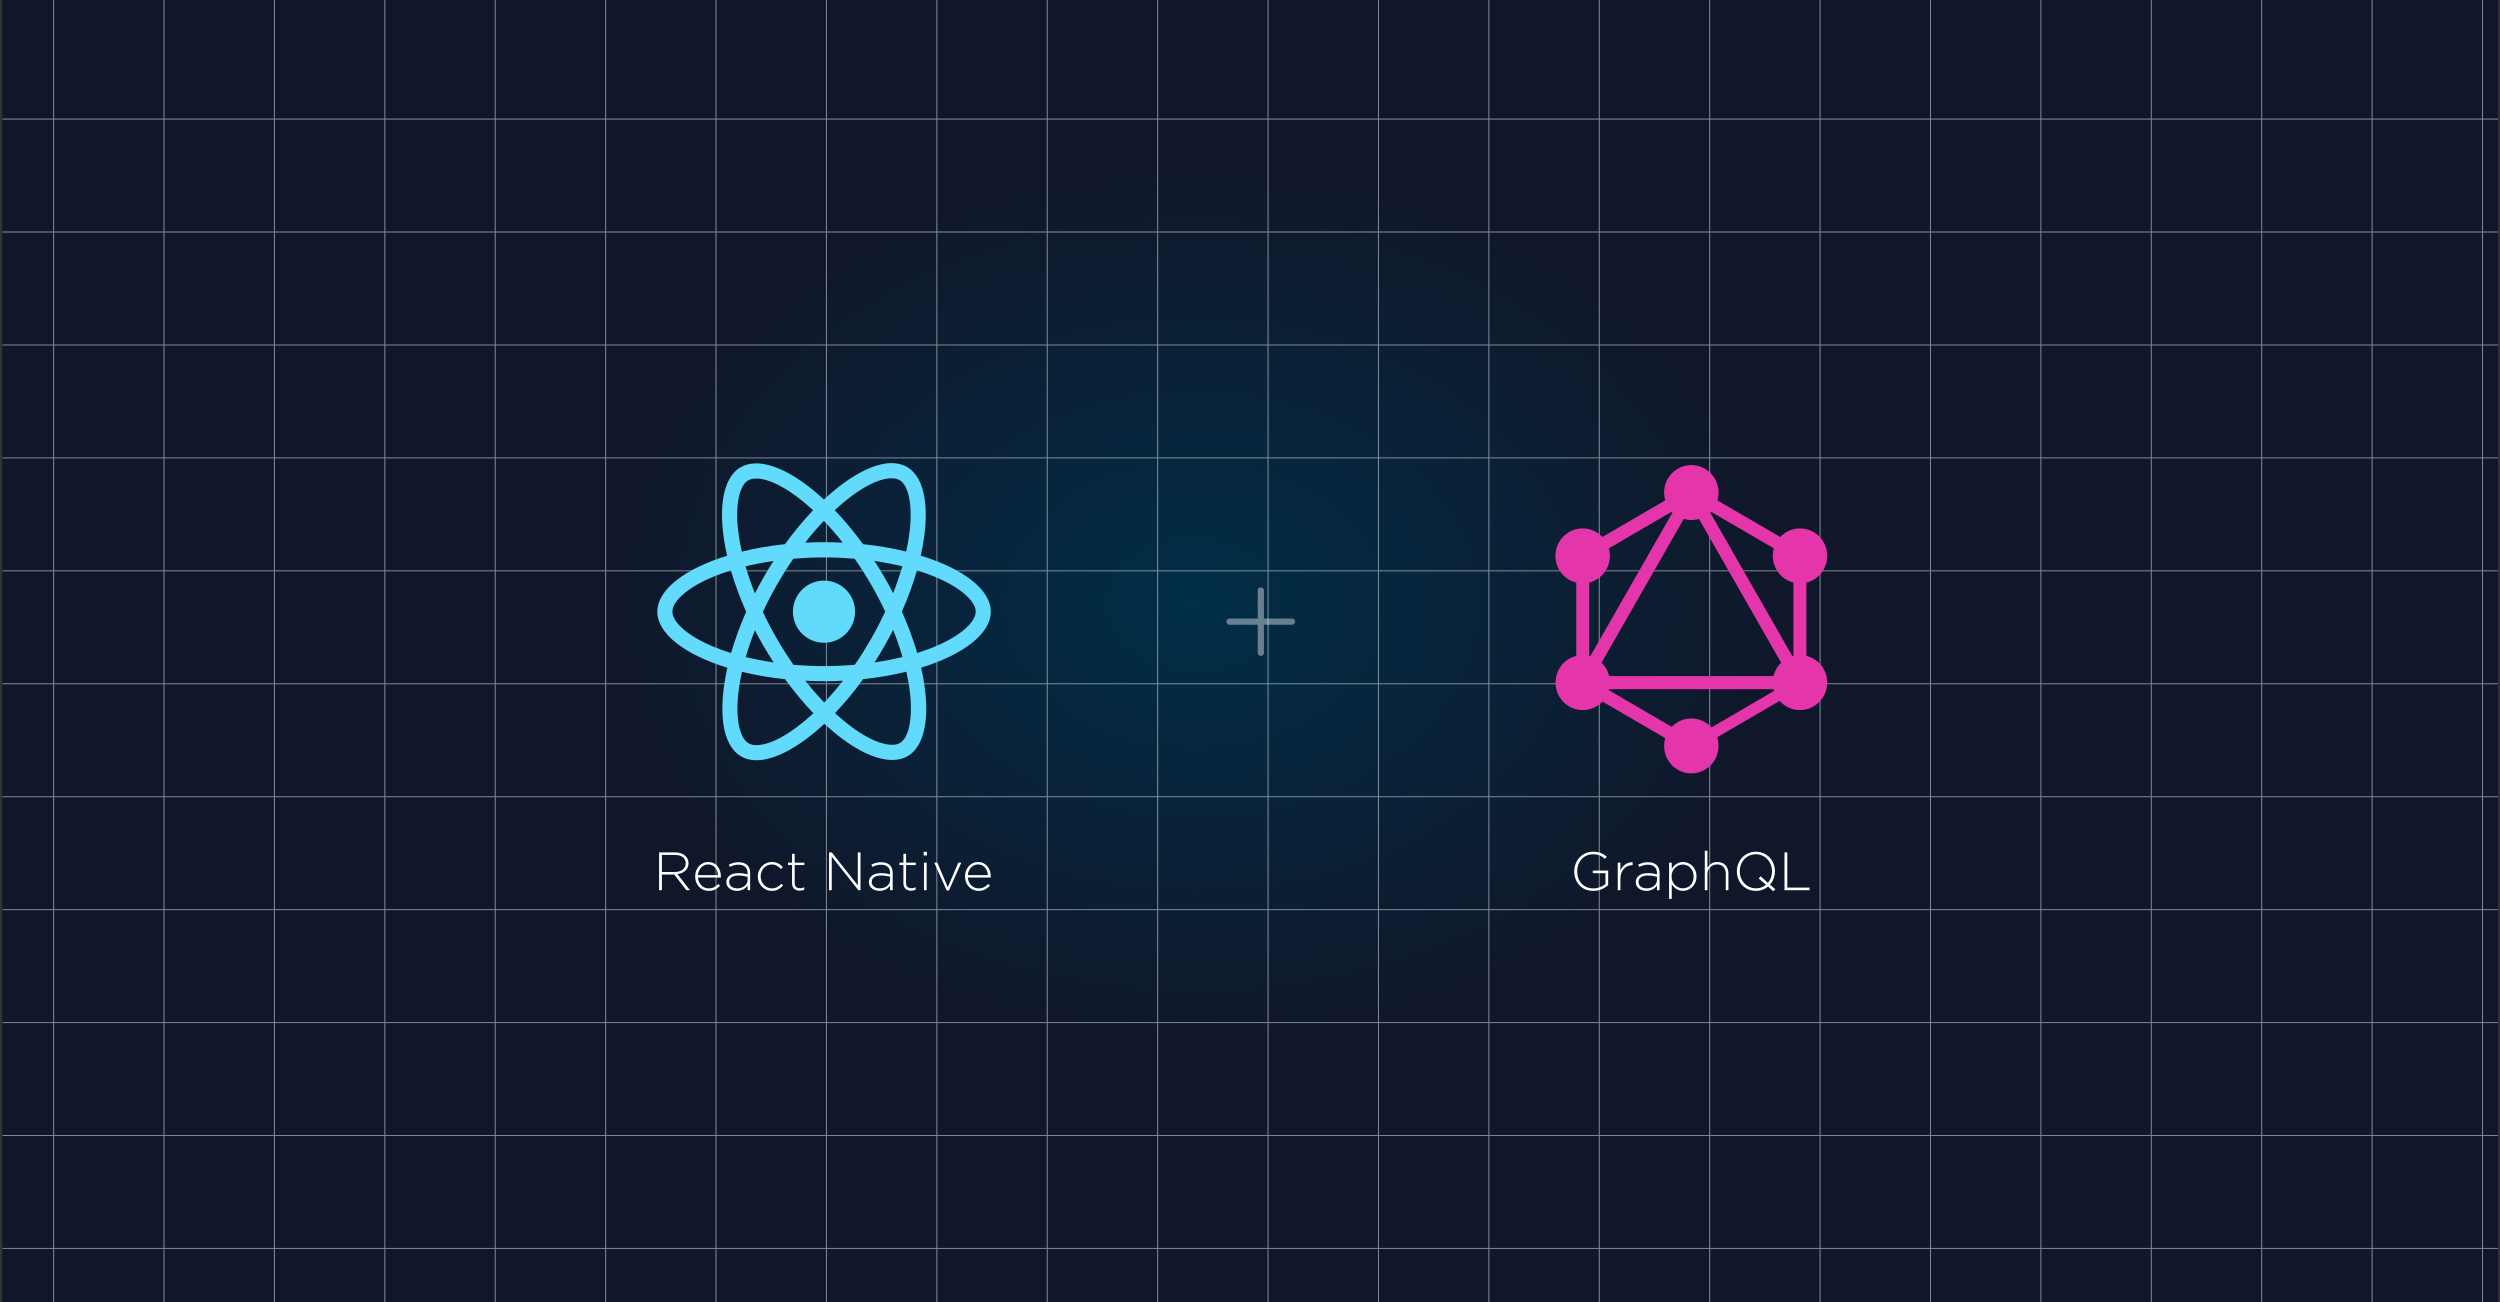 <svg width="601" height="313" viewBox="0 0 601 313" fill="none" xmlns="http://www.w3.org/2000/svg">
<rect x="0" y="0" width="601" height="313" fill="#333333" stroke="none"/>
<g clip-path="url(#clip0_296_840)">
<rect width="600" height="313" transform="translate(0.548)" fill="url(#paint0_radial_296_840)"/>
<g style="mix-blend-mode:soft-light" opacity="0.5">
<path d="M12.89 -51.724V494.276" stroke="#F1F1F1" stroke-width="0.25"/>
<path d="M39.431 -51.724V494.276" stroke="#F1F1F1" stroke-width="0.25"/>
<path d="M65.972 -51.724V494.276" stroke="#F1F1F1" stroke-width="0.25"/>
<path d="M92.513 -51.724V494.276" stroke="#F1F1F1" stroke-width="0.25"/>
<path d="M119.055 -51.724V494.276" stroke="#F1F1F1" stroke-width="0.25"/>
<path d="M145.596 -51.724V494.276" stroke="#F1F1F1" stroke-width="0.25"/>
<path d="M172.137 -51.724V494.276" stroke="#F1F1F1" stroke-width="0.25"/>
<path d="M198.678 -51.724V494.276" stroke="#F1F1F1" stroke-width="0.25"/>
<path d="M225.219 -51.724V494.276" stroke="#F1F1F1" stroke-width="0.25"/>
<path d="M251.76 -51.724V494.276" stroke="#F1F1F1" stroke-width="0.25"/>
<path d="M278.301 -51.724V494.276" stroke="#F1F1F1" stroke-width="0.25"/>
<path d="M304.842 -51.724V494.276" stroke="#F1F1F1" stroke-width="0.25"/>
<path d="M331.383 -51.724V494.276" stroke="#F1F1F1" stroke-width="0.25"/>
<path d="M357.924 -51.724V494.276" stroke="#F1F1F1" stroke-width="0.25"/>
<path d="M384.465 -51.724V494.276" stroke="#F1F1F1" stroke-width="0.25"/>
<path d="M411.006 -51.724V494.276" stroke="#F1F1F1" stroke-width="0.25"/>
<path d="M437.547 -51.724V494.276" stroke="#F1F1F1" stroke-width="0.25"/>
<path d="M464.088 -51.724V494.276" stroke="#F1F1F1" stroke-width="0.25"/>
<path d="M490.629 -51.724V494.276" stroke="#F1F1F1" stroke-width="0.25"/>
<path d="M517.17 -51.724V494.276" stroke="#F1F1F1" stroke-width="0.25"/>
<path d="M543.712 -51.724V494.276" stroke="#F1F1F1" stroke-width="0.25"/>
<path d="M570.253 -51.724V494.276" stroke="#F1F1F1" stroke-width="0.25"/>
<path d="M596.794 -51.724V494.276" stroke="#F1F1F1" stroke-width="0.25"/>
<path d="M-93.321 28.628H785.679" stroke="#F1F1F1" stroke-width="0.25"/>
<path d="M-93.321 55.777H785.679" stroke="#F1F1F1" stroke-width="0.25"/>
<path d="M-93.321 82.927H785.679" stroke="#F1F1F1" stroke-width="0.25"/>
<path d="M-93.321 110.076H785.679" stroke="#F1F1F1" stroke-width="0.25"/>
<path d="M-93.321 137.226H785.679" stroke="#F1F1F1" stroke-width="0.25"/>
<path d="M-93.321 164.375H785.679" stroke="#F1F1F1" stroke-width="0.25"/>
<path d="M-93.321 191.524H785.679" stroke="#F1F1F1" stroke-width="0.25"/>
<path d="M-93.321 218.674H785.679" stroke="#F1F1F1" stroke-width="0.25"/>
<path d="M-93.321 245.823H785.679" stroke="#F1F1F1" stroke-width="0.25"/>
<path d="M-93.321 272.973H785.679" stroke="#F1F1F1" stroke-width="0.25"/>
<path d="M-93.321 300.122H785.679" stroke="#F1F1F1" stroke-width="0.25"/>
</g>
<g opacity="0.4">
<path d="M303.096 141.94V156.94M310.596 149.44H295.596" stroke="white" stroke-width="1.5" stroke-linecap="round" stroke-linejoin="round"/>
</g>
<path d="M377.175 166.728L379.871 168.299L409.899 115.795L407.203 114.224L377.175 166.728Z" fill="#E535AB"/>
<path d="M436.614 162.533H376.558V165.675H436.614V162.533Z" fill="#E535AB"/>
<path d="M377.747 164.298L407.786 181.807L409.342 179.086L379.303 161.577L377.747 164.298Z" fill="#E535AB"/>
<path d="M403.842 118.666L433.881 136.175L435.438 133.453L405.398 115.945L403.842 118.666Z" fill="#E535AB"/>
<path d="M377.755 133.442L379.311 136.163L409.35 118.654L407.794 115.933L377.755 133.442Z" fill="#E535AB"/>
<path d="M403.3 115.796L433.328 168.3L436.023 166.728L405.995 114.224L403.3 115.796Z" fill="#E535AB"/>
<path d="M382.052 131.358H378.939V166.376H382.052V131.358Z" fill="#E535AB"/>
<path d="M434.252 131.358H431.14V166.376H434.252V131.358Z" fill="#E535AB"/>
<path d="M405.896 178.101L407.256 180.478L433.382 165.25L432.023 162.873L405.896 178.101Z" fill="#E535AB"/>
<path d="M438.377 167.398C436.577 170.559 432.564 171.638 429.433 169.821C426.302 168.004 425.233 163.953 427.033 160.792C428.833 157.631 432.845 156.552 435.977 158.369C439.127 160.205 440.195 164.237 438.377 167.398Z" fill="#E535AB"/>
<path d="M386.139 136.942C384.339 140.103 380.327 141.182 377.196 139.365C374.064 137.547 372.996 133.497 374.796 130.336C376.596 127.175 380.608 126.096 383.739 127.913C386.871 129.749 387.939 133.781 386.139 136.942Z" fill="#E535AB"/>
<path d="M374.814 167.398C373.014 164.237 374.083 160.205 377.214 158.369C380.345 156.552 384.339 157.631 386.158 160.792C387.958 163.953 386.889 167.985 383.758 169.821C380.608 171.638 376.614 170.559 374.814 167.398Z" fill="#E535AB"/>
<path d="M427.052 136.942C425.252 133.781 426.321 129.749 429.452 127.913C432.583 126.096 436.577 127.175 438.396 130.336C440.196 133.497 439.127 137.529 435.996 139.365C432.864 141.182 428.852 140.103 427.052 136.942Z" fill="#E535AB"/>
<path d="M406.596 185.929C402.977 185.929 400.052 182.976 400.052 179.323C400.052 175.67 402.977 172.717 406.596 172.717C410.214 172.717 413.139 175.67 413.139 179.323C413.139 182.957 410.214 185.929 406.596 185.929Z" fill="#E535AB"/>
<path d="M406.596 125.017C402.977 125.017 400.052 122.064 400.052 118.411C400.052 114.758 402.977 111.805 406.596 111.805C410.214 111.805 413.139 114.758 413.139 118.411C413.139 122.064 410.214 125.017 406.596 125.017Z" fill="#E535AB"/>
<path d="M386.604 212.801C386.188 213.165 385.673 213.485 385.057 213.763C384.451 214.031 383.775 214.166 383.029 214.166C382.31 214.166 381.664 214.044 381.092 213.802C380.529 213.55 380.052 213.212 379.662 212.788C379.272 212.363 378.973 211.869 378.765 211.306C378.557 210.734 378.453 210.127 378.453 209.486V209.46C378.453 208.844 378.557 208.255 378.765 207.692C378.982 207.12 379.285 206.617 379.675 206.184C380.074 205.75 380.551 205.404 381.105 205.144C381.66 204.884 382.275 204.754 382.951 204.754C383.324 204.754 383.662 204.78 383.965 204.832C384.277 204.884 384.563 204.962 384.823 205.066C385.092 205.17 385.343 205.295 385.577 205.443C385.82 205.59 386.054 205.759 386.279 205.95L385.837 206.457C385.482 206.145 385.075 205.885 384.615 205.677C384.165 205.469 383.597 205.365 382.912 205.365C382.358 205.365 381.851 205.473 381.391 205.69C380.932 205.906 380.533 206.201 380.195 206.574C379.866 206.946 379.61 207.38 379.428 207.874C379.246 208.368 379.155 208.888 379.155 209.434V209.46C379.155 210.049 379.242 210.595 379.415 211.098C379.597 211.6 379.857 212.034 380.195 212.398C380.533 212.762 380.941 213.048 381.417 213.256C381.903 213.464 382.449 213.568 383.055 213.568C383.341 213.568 383.623 213.542 383.9 213.49C384.178 213.429 384.438 213.351 384.68 213.256C384.932 213.16 385.166 213.052 385.382 212.931C385.599 212.801 385.79 212.666 385.954 212.528V209.915H382.912V209.291H386.604V212.801ZM392.483 207.978H392.418C392.036 207.978 391.672 208.051 391.326 208.199C390.979 208.337 390.671 208.55 390.403 208.836C390.143 209.113 389.935 209.46 389.779 209.876C389.623 210.283 389.545 210.755 389.545 211.293V214.01H388.908V207.38H389.545V209.265C389.675 208.97 389.839 208.697 390.039 208.446C390.238 208.194 390.463 207.982 390.715 207.809C390.966 207.627 391.239 207.492 391.534 207.406C391.837 207.31 392.153 207.267 392.483 207.276V207.978ZM398.957 214.01H398.333V212.905C398.22 213.061 398.081 213.217 397.917 213.373C397.761 213.52 397.579 213.654 397.371 213.776C397.163 213.888 396.924 213.979 396.656 214.049C396.396 214.127 396.11 214.166 395.798 214.166C395.486 214.166 395.178 214.122 394.875 214.036C394.571 213.949 394.298 213.819 394.056 213.646C393.813 213.472 393.614 213.256 393.458 212.996C393.31 212.736 393.237 212.432 393.237 212.086V212.06C393.237 211.713 393.306 211.405 393.445 211.137C393.592 210.868 393.791 210.643 394.043 210.461C394.294 210.279 394.597 210.14 394.953 210.045C395.308 209.949 395.702 209.902 396.136 209.902C396.604 209.902 397.007 209.928 397.345 209.98C397.683 210.032 398.012 210.101 398.333 210.188V209.902C398.333 209.226 398.138 208.719 397.748 208.381C397.366 208.043 396.833 207.874 396.149 207.874C395.741 207.874 395.369 207.926 395.031 208.03C394.693 208.125 394.372 208.251 394.069 208.407L393.835 207.848C394.199 207.674 394.567 207.536 394.94 207.432C395.312 207.328 395.728 207.276 396.188 207.276C397.046 207.276 397.722 207.492 398.216 207.926C398.71 208.359 398.957 209.009 398.957 209.876V214.01ZM398.346 211.527V210.773C398.068 210.703 397.743 210.638 397.371 210.578C396.998 210.508 396.573 210.474 396.097 210.474C395.395 210.474 394.853 210.617 394.472 210.903C394.099 211.18 393.913 211.553 393.913 212.021V212.047C393.913 212.289 393.965 212.506 394.069 212.697C394.173 212.879 394.311 213.035 394.485 213.165C394.667 213.295 394.875 213.394 395.109 213.464C395.343 213.533 395.585 213.568 395.837 213.568C396.175 213.568 396.495 213.52 396.799 213.425C397.102 213.321 397.366 213.182 397.592 213.009C397.826 212.827 398.008 212.61 398.138 212.359C398.276 212.107 398.346 211.83 398.346 211.527ZM407.839 210.695C407.839 211.232 407.743 211.717 407.553 212.151C407.371 212.575 407.128 212.939 406.825 213.243C406.521 213.537 406.175 213.767 405.785 213.932C405.403 214.088 405.013 214.166 404.615 214.166C404.285 214.166 403.982 214.122 403.705 214.036C403.427 213.949 403.176 213.832 402.951 213.685C402.734 213.537 402.535 213.368 402.353 213.178C402.179 212.987 402.023 212.788 401.885 212.58V216.09H401.248V207.38H401.885V208.862C402.023 208.645 402.184 208.437 402.366 208.238C402.548 208.038 402.747 207.865 402.964 207.718C403.189 207.57 403.436 207.453 403.705 207.367C403.982 207.271 404.285 207.224 404.615 207.224C405.013 207.224 405.403 207.302 405.785 207.458C406.175 207.614 406.521 207.839 406.825 208.134C407.128 208.428 407.371 208.792 407.553 209.226C407.743 209.65 407.839 210.131 407.839 210.669V210.695ZM407.15 210.721V210.695C407.15 210.261 407.08 209.867 406.942 209.512C406.803 209.156 406.612 208.857 406.37 208.615C406.136 208.363 405.858 208.173 405.538 208.043C405.226 207.904 404.896 207.835 404.55 207.835C404.203 207.835 403.865 207.904 403.536 208.043C403.215 208.181 402.929 208.376 402.678 208.628C402.426 208.879 402.223 209.178 402.067 209.525C401.919 209.871 401.846 210.257 401.846 210.682V210.708C401.846 211.132 401.919 211.522 402.067 211.878C402.223 212.224 402.426 212.523 402.678 212.775C402.929 213.017 403.215 213.208 403.536 213.347C403.865 213.485 404.203 213.555 404.55 213.555C404.914 213.555 405.252 213.49 405.564 213.36C405.884 213.23 406.162 213.043 406.396 212.801C406.63 212.558 406.812 212.263 406.942 211.917C407.08 211.561 407.15 211.163 407.15 210.721ZM415.511 214.01H414.874V210.071C414.874 209.386 414.692 208.84 414.328 208.433C413.964 208.017 413.444 207.809 412.768 207.809C412.438 207.809 412.135 207.869 411.858 207.991C411.58 208.103 411.338 208.264 411.13 208.472C410.922 208.68 410.757 208.931 410.636 209.226C410.523 209.512 410.467 209.828 410.467 210.175V214.01H409.83V204.52H410.467V208.615C410.692 208.225 410.995 207.895 411.377 207.627C411.758 207.358 412.252 207.224 412.859 207.224C413.275 207.224 413.647 207.293 413.977 207.432C414.306 207.562 414.583 207.748 414.809 207.991C415.043 208.233 415.216 208.524 415.329 208.862C415.45 209.191 415.511 209.555 415.511 209.954V214.01ZM426.798 213.763L426.317 214.283L425.043 213.126C424.653 213.455 424.211 213.711 423.717 213.893C423.232 214.075 422.695 214.166 422.105 214.166C421.412 214.166 420.784 214.04 420.22 213.789C419.666 213.529 419.189 213.186 418.79 212.762C418.392 212.328 418.084 211.83 417.867 211.267C417.651 210.703 417.542 210.11 417.542 209.486V209.46C417.542 208.836 417.651 208.242 417.867 207.679C418.093 207.107 418.405 206.604 418.803 206.171C419.202 205.737 419.683 205.395 420.246 205.144C420.81 204.884 421.438 204.754 422.131 204.754C422.816 204.754 423.44 204.884 424.003 205.144C424.567 205.395 425.048 205.737 425.446 206.171C425.845 206.595 426.153 207.089 426.369 207.653C426.586 208.216 426.694 208.81 426.694 209.434C426.703 209.442 426.703 209.451 426.694 209.46C426.694 210.066 426.59 210.647 426.382 211.202C426.183 211.748 425.888 212.237 425.498 212.671L426.798 213.763ZM425.992 209.486V209.46C425.992 208.896 425.893 208.368 425.693 207.874C425.503 207.371 425.234 206.938 424.887 206.574C424.549 206.201 424.142 205.906 423.665 205.69C423.189 205.473 422.669 205.365 422.105 205.365C421.542 205.365 421.022 205.473 420.545 205.69C420.077 205.898 419.67 206.188 419.323 206.561C418.985 206.925 418.721 207.354 418.53 207.848C418.34 208.342 418.244 208.87 418.244 209.434V209.46C418.244 210.023 418.34 210.556 418.53 211.059C418.73 211.553 418.998 211.986 419.336 212.359C419.683 212.723 420.095 213.013 420.571 213.23C421.048 213.446 421.568 213.555 422.131 213.555C422.608 213.555 423.05 213.481 423.457 213.334C423.865 213.178 424.229 212.965 424.549 212.697L422.781 211.189L423.262 210.656L425.004 212.242C425.316 211.878 425.559 211.462 425.732 210.994C425.906 210.517 425.992 210.014 425.992 209.486ZM435.009 214.01H428.99V204.91H429.666V213.386H435.009V214.01Z" fill="white"/>
<g clip-path="url(#clip1_296_840)">
<path d="M238.19 147.051C238.19 141.737 231.539 136.7 221.342 133.577C223.695 123.177 222.649 114.903 218.041 112.254C216.979 111.632 215.737 111.338 214.381 111.338V114.985C215.132 114.985 215.737 115.132 216.244 115.41C218.466 116.685 219.43 121.542 218.678 127.788C218.499 129.325 218.205 130.944 217.845 132.596C214.642 131.811 211.145 131.206 207.468 130.813C205.262 127.788 202.974 125.041 200.67 122.637C205.997 117.683 210.998 114.968 214.397 114.968V111.322C209.903 111.322 204.02 114.527 198.072 120.087C192.123 114.559 186.24 111.387 181.746 111.387V115.034C185.129 115.034 190.146 117.732 195.473 122.654C193.186 125.058 190.898 127.788 188.724 130.813C185.031 131.206 181.534 131.811 178.331 132.612C177.955 130.977 177.677 129.391 177.481 127.87C176.713 121.624 177.661 116.767 179.867 115.475C180.357 115.181 180.995 115.05 181.746 115.05V111.404C180.374 111.404 179.132 111.698 178.053 112.319C173.461 114.968 172.432 123.226 174.801 133.593C164.637 136.733 158.019 141.753 158.019 147.051C158.019 152.366 164.67 157.402 174.867 160.525C172.514 170.925 173.559 179.199 178.168 181.848C179.23 182.47 180.472 182.764 181.845 182.764C186.338 182.764 192.221 179.559 198.17 173.999C204.118 179.526 210.001 182.699 214.495 182.699C215.868 182.699 217.11 182.404 218.188 181.783C222.78 179.134 223.81 170.876 221.44 160.509C231.572 157.386 238.19 152.349 238.19 147.051ZM216.914 136.144C216.309 138.254 215.557 140.429 214.707 142.603C214.037 141.295 213.335 139.987 212.567 138.679C211.815 137.371 211.014 136.095 210.213 134.852C212.534 135.196 214.773 135.621 216.914 136.144ZM209.429 153.559C208.154 155.767 206.847 157.86 205.491 159.806C203.056 160.018 200.588 160.133 198.104 160.133C195.637 160.133 193.169 160.018 190.751 159.822C189.394 157.876 188.071 155.8 186.796 153.608C185.554 151.466 184.427 149.291 183.397 147.1C184.41 144.909 185.554 142.718 186.78 140.576C188.054 138.368 189.362 136.275 190.718 134.329C193.153 134.117 195.62 134.002 198.104 134.002C200.572 134.002 203.04 134.117 205.458 134.313C206.814 136.259 208.138 138.335 209.413 140.527C210.655 142.669 211.782 144.844 212.812 147.035C211.782 149.226 210.655 151.417 209.429 153.559ZM214.707 151.433C215.59 153.625 216.342 155.816 216.963 157.942C214.822 158.465 212.567 158.906 210.23 159.25C211.031 157.991 211.831 156.699 212.583 155.374C213.335 154.066 214.037 152.742 214.707 151.433ZM198.137 168.881C196.617 167.311 195.098 165.562 193.594 163.649C195.065 163.714 196.568 163.763 198.088 163.763C199.624 163.763 201.144 163.73 202.631 163.649C201.16 165.562 199.641 167.311 198.137 168.881ZM185.979 159.25C183.658 158.906 181.42 158.481 179.279 157.958C179.884 155.849 180.635 153.674 181.485 151.499C182.155 152.807 182.858 154.115 183.626 155.423C184.394 156.732 185.178 158.007 185.979 159.25ZM198.055 125.221C199.575 126.791 201.095 128.541 202.598 130.454C201.128 130.388 199.624 130.339 198.104 130.339C196.568 130.339 195.049 130.372 193.561 130.454C195.032 128.541 196.552 126.791 198.055 125.221ZM185.963 134.852C185.162 136.112 184.361 137.403 183.609 138.728C182.858 140.036 182.155 141.344 181.485 142.652C180.603 140.461 179.851 138.27 179.23 136.144C181.371 135.637 183.626 135.196 185.963 134.852ZM171.174 155.325C165.389 152.856 161.646 149.618 161.646 147.051C161.646 144.484 165.389 141.23 171.174 138.777C172.579 138.172 174.115 137.632 175.7 137.125C176.632 140.33 177.857 143.666 179.377 147.084C177.874 150.485 176.664 153.805 175.749 156.993C174.131 156.486 172.595 155.93 171.174 155.325ZM179.965 178.692C177.743 177.417 176.779 172.56 177.53 166.314C177.71 164.777 178.004 163.158 178.364 161.506C181.567 162.291 185.064 162.896 188.741 163.289C190.947 166.314 193.235 169.061 195.539 171.465C190.211 176.419 185.211 179.134 181.812 179.134C181.076 179.118 180.456 178.97 179.965 178.692ZM218.727 166.232C219.495 172.479 218.548 177.335 216.342 178.627C215.851 178.921 215.214 179.052 214.462 179.052C211.08 179.052 206.063 176.354 200.735 171.432C203.023 169.028 205.311 166.298 207.484 163.272C211.178 162.88 214.675 162.275 217.878 161.474C218.254 163.125 218.548 164.711 218.727 166.232ZM225.019 155.325C223.614 155.93 222.077 156.47 220.492 156.977C219.561 153.772 218.335 150.436 216.815 147.018C218.319 143.617 219.528 140.298 220.443 137.109C222.061 137.616 223.597 138.172 225.035 138.777C230.82 141.246 234.562 144.484 234.562 147.051C234.546 149.618 230.804 152.872 225.019 155.325Z" fill="#61DAFB"/>
<path d="M198.088 154.524C202.212 154.524 205.556 151.178 205.556 147.051C205.556 142.924 202.212 139.578 198.088 139.578C193.963 139.578 190.62 142.924 190.62 147.051C190.62 151.178 193.963 154.524 198.088 154.524Z" fill="#61DAFB"/>
</g>
<path d="M165.858 214.01H165L162.101 210.24H159.124V214.01H158.448V204.91H162.27C162.764 204.91 163.21 204.975 163.609 205.105C164.007 205.226 164.345 205.404 164.623 205.638C164.909 205.863 165.13 206.136 165.286 206.457C165.442 206.769 165.52 207.115 165.52 207.497V207.523C165.52 207.904 165.45 208.246 165.312 208.55C165.182 208.844 164.995 209.1 164.753 209.317C164.519 209.533 164.237 209.711 163.908 209.85C163.587 209.98 163.236 210.071 162.855 210.123L165.858 214.01ZM164.844 207.549V207.523C164.844 206.907 164.614 206.422 164.155 206.067C163.704 205.711 163.063 205.534 162.231 205.534H159.124V209.629H162.192C162.573 209.629 162.924 209.581 163.245 209.486C163.574 209.39 163.856 209.256 164.09 209.083C164.324 208.901 164.506 208.684 164.636 208.433C164.774 208.173 164.844 207.878 164.844 207.549ZM167.793 210.955C167.819 211.371 167.91 211.739 168.066 212.06C168.222 212.38 168.417 212.653 168.651 212.879C168.885 213.104 169.15 213.277 169.444 213.399C169.748 213.511 170.064 213.568 170.393 213.568C170.913 213.568 171.351 213.468 171.706 213.269C172.07 213.069 172.391 212.822 172.668 212.528L173.11 212.918C172.772 213.282 172.387 213.581 171.953 213.815C171.529 214.049 171 214.166 170.367 214.166C169.934 214.166 169.518 214.083 169.119 213.919C168.729 213.754 168.383 213.52 168.079 213.217C167.785 212.913 167.551 212.549 167.377 212.125C167.204 211.7 167.117 211.228 167.117 210.708V210.682C167.117 210.205 167.195 209.759 167.351 209.343C167.516 208.918 167.737 208.55 168.014 208.238C168.3 207.926 168.634 207.679 169.015 207.497C169.397 207.315 169.813 207.224 170.263 207.224C170.731 207.224 171.152 207.315 171.524 207.497C171.897 207.67 172.213 207.913 172.473 208.225C172.742 208.537 172.946 208.905 173.084 209.33C173.232 209.746 173.305 210.201 173.305 210.695V210.721C173.305 210.764 173.305 210.803 173.305 210.838C173.305 210.864 173.301 210.903 173.292 210.955H167.793ZM167.793 210.383H172.616C172.59 210.045 172.521 209.724 172.408 209.421C172.304 209.109 172.153 208.836 171.953 208.602C171.763 208.359 171.524 208.168 171.238 208.03C170.952 207.882 170.619 207.809 170.237 207.809C169.908 207.809 169.6 207.874 169.314 208.004C169.028 208.134 168.777 208.316 168.56 208.55C168.352 208.775 168.179 209.048 168.04 209.369C167.902 209.681 167.819 210.019 167.793 210.383ZM180.338 214.01H179.714V212.905C179.601 213.061 179.463 213.217 179.298 213.373C179.142 213.52 178.96 213.654 178.752 213.776C178.544 213.888 178.306 213.979 178.037 214.049C177.777 214.127 177.491 214.166 177.179 214.166C176.867 214.166 176.559 214.122 176.256 214.036C175.953 213.949 175.68 213.819 175.437 213.646C175.194 213.472 174.995 213.256 174.839 212.996C174.692 212.736 174.618 212.432 174.618 212.086V212.06C174.618 211.713 174.687 211.405 174.826 211.137C174.973 210.868 175.173 210.643 175.424 210.461C175.675 210.279 175.979 210.14 176.334 210.045C176.689 209.949 177.084 209.902 177.517 209.902C177.985 209.902 178.388 209.928 178.726 209.98C179.064 210.032 179.393 210.101 179.714 210.188V209.902C179.714 209.226 179.519 208.719 179.129 208.381C178.748 208.043 178.215 207.874 177.53 207.874C177.123 207.874 176.75 207.926 176.412 208.03C176.074 208.125 175.753 208.251 175.45 208.407L175.216 207.848C175.58 207.674 175.948 207.536 176.321 207.432C176.694 207.328 177.11 207.276 177.569 207.276C178.427 207.276 179.103 207.492 179.597 207.926C180.091 208.359 180.338 209.009 180.338 209.876V214.01ZM179.727 211.527V210.773C179.45 210.703 179.125 210.638 178.752 210.578C178.379 210.508 177.955 210.474 177.478 210.474C176.776 210.474 176.234 210.617 175.853 210.903C175.48 211.18 175.294 211.553 175.294 212.021V212.047C175.294 212.289 175.346 212.506 175.45 212.697C175.554 212.879 175.693 213.035 175.866 213.165C176.048 213.295 176.256 213.394 176.49 213.464C176.724 213.533 176.967 213.568 177.218 213.568C177.556 213.568 177.877 213.52 178.18 213.425C178.483 213.321 178.748 213.182 178.973 213.009C179.207 212.827 179.389 212.61 179.519 212.359C179.658 212.107 179.727 211.83 179.727 211.527ZM188.258 212.853C187.92 213.234 187.534 213.55 187.101 213.802C186.676 214.044 186.161 214.166 185.554 214.166C185.077 214.166 184.631 214.075 184.215 213.893C183.808 213.702 183.452 213.451 183.149 213.139C182.846 212.827 182.607 212.463 182.434 212.047C182.261 211.631 182.174 211.189 182.174 210.721V210.695C182.174 210.227 182.261 209.785 182.434 209.369C182.607 208.953 182.846 208.584 183.149 208.264C183.452 207.943 183.808 207.692 184.215 207.51C184.631 207.319 185.077 207.224 185.554 207.224C185.866 207.224 186.148 207.258 186.399 207.328C186.659 207.388 186.897 207.475 187.114 207.588C187.331 207.7 187.526 207.83 187.699 207.978C187.881 208.125 188.05 208.281 188.206 208.446L187.751 208.914C187.465 208.619 187.149 208.363 186.802 208.147C186.455 207.93 186.035 207.822 185.541 207.822C185.16 207.822 184.804 207.895 184.475 208.043C184.154 208.19 183.873 208.394 183.63 208.654C183.396 208.905 183.21 209.204 183.071 209.551C182.932 209.897 182.863 210.27 182.863 210.669V210.695C182.863 211.093 182.932 211.47 183.071 211.826C183.218 212.172 183.413 212.476 183.656 212.736C183.907 212.996 184.198 213.199 184.527 213.347C184.856 213.494 185.212 213.568 185.593 213.568C186.061 213.568 186.477 213.464 186.841 213.256C187.214 213.039 187.539 212.775 187.816 212.463L188.258 212.853ZM193.345 213.893C193.171 213.971 192.998 214.027 192.825 214.062C192.66 214.105 192.474 214.127 192.266 214.127C192.006 214.127 191.763 214.092 191.538 214.023C191.312 213.953 191.113 213.845 190.94 213.698C190.775 213.542 190.645 213.351 190.55 213.126C190.454 212.892 190.407 212.619 190.407 212.307V207.965H189.445V207.38H190.407V205.261H191.044V207.38H193.371V207.965H191.044V212.242C191.044 212.718 191.165 213.052 191.408 213.243C191.659 213.433 191.98 213.529 192.37 213.529C192.534 213.529 192.69 213.511 192.838 213.477C192.985 213.442 193.154 213.381 193.345 213.295V213.893ZM206.867 214.01H206.36L199.951 205.924V214.01H199.301V204.91H199.938L206.217 212.827V204.91H206.867V214.01ZM214.603 214.01H213.979V212.905C213.866 213.061 213.727 213.217 213.563 213.373C213.407 213.52 213.225 213.654 213.017 213.776C212.809 213.888 212.57 213.979 212.302 214.049C212.042 214.127 211.756 214.166 211.444 214.166C211.132 214.166 210.824 214.122 210.521 214.036C210.217 213.949 209.944 213.819 209.702 213.646C209.459 213.472 209.26 213.256 209.104 212.996C208.956 212.736 208.883 212.432 208.883 212.086V212.06C208.883 211.713 208.952 211.405 209.091 211.137C209.238 210.868 209.437 210.643 209.689 210.461C209.94 210.279 210.243 210.14 210.599 210.045C210.954 209.949 211.348 209.902 211.782 209.902C212.25 209.902 212.653 209.928 212.991 209.98C213.329 210.032 213.658 210.101 213.979 210.188V209.902C213.979 209.226 213.784 208.719 213.394 208.381C213.012 208.043 212.479 207.874 211.795 207.874C211.387 207.874 211.015 207.926 210.677 208.03C210.339 208.125 210.018 208.251 209.715 208.407L209.481 207.848C209.845 207.674 210.213 207.536 210.586 207.432C210.958 207.328 211.374 207.276 211.834 207.276C212.692 207.276 213.368 207.492 213.862 207.926C214.356 208.359 214.603 209.009 214.603 209.876V214.01ZM213.992 211.527V210.773C213.714 210.703 213.389 210.638 213.017 210.578C212.644 210.508 212.219 210.474 211.743 210.474C211.041 210.474 210.499 210.617 210.118 210.903C209.745 211.18 209.559 211.553 209.559 212.021V212.047C209.559 212.289 209.611 212.506 209.715 212.697C209.819 212.879 209.957 213.035 210.131 213.165C210.313 213.295 210.521 213.394 210.755 213.464C210.989 213.533 211.231 213.568 211.483 213.568C211.821 213.568 212.141 213.52 212.445 213.425C212.748 213.321 213.012 213.182 213.238 213.009C213.472 212.827 213.654 212.61 213.784 212.359C213.922 212.107 213.992 211.83 213.992 211.527ZM220.119 213.893C219.946 213.971 219.772 214.027 219.599 214.062C219.434 214.105 219.248 214.127 219.04 214.127C218.78 214.127 218.537 214.092 218.312 214.023C218.087 213.953 217.887 213.845 217.714 213.698C217.549 213.542 217.419 213.351 217.324 213.126C217.229 212.892 217.181 212.619 217.181 212.307V207.965H216.219V207.38H217.181V205.261H217.818V207.38H220.145V207.965H217.818V212.242C217.818 212.718 217.939 213.052 218.182 213.243C218.433 213.433 218.754 213.529 219.144 213.529C219.309 213.529 219.465 213.511 219.612 213.477C219.759 213.442 219.928 213.381 220.119 213.295V213.893ZM222.841 205.651H222.048V204.78H222.841V205.651ZM222.763 214.01H222.126V207.38H222.763V214.01ZM231.096 207.38L228.119 214.062H227.573L224.596 207.38H225.337L227.846 213.295L230.381 207.38H231.096ZM232.666 210.955C232.692 211.371 232.783 211.739 232.939 212.06C233.095 212.38 233.29 212.653 233.524 212.879C233.758 213.104 234.023 213.277 234.317 213.399C234.621 213.511 234.937 213.568 235.266 213.568C235.786 213.568 236.224 213.468 236.579 213.269C236.943 213.069 237.264 212.822 237.541 212.528L237.983 212.918C237.645 213.282 237.26 213.581 236.826 213.815C236.402 214.049 235.873 214.166 235.24 214.166C234.807 214.166 234.391 214.083 233.992 213.919C233.602 213.754 233.256 213.52 232.952 213.217C232.658 212.913 232.424 212.549 232.25 212.125C232.077 211.7 231.99 211.228 231.99 210.708V210.682C231.99 210.205 232.068 209.759 232.224 209.343C232.389 208.918 232.61 208.55 232.887 208.238C233.173 207.926 233.507 207.679 233.888 207.497C234.27 207.315 234.686 207.224 235.136 207.224C235.604 207.224 236.025 207.315 236.397 207.497C236.77 207.67 237.086 207.913 237.346 208.225C237.615 208.537 237.819 208.905 237.957 209.33C238.105 209.746 238.178 210.201 238.178 210.695V210.721C238.178 210.764 238.178 210.803 238.178 210.838C238.178 210.864 238.174 210.903 238.165 210.955H232.666ZM232.666 210.383H237.489C237.463 210.045 237.394 209.724 237.281 209.421C237.177 209.109 237.026 208.836 236.826 208.602C236.636 208.359 236.397 208.168 236.111 208.03C235.825 207.882 235.492 207.809 235.11 207.809C234.781 207.809 234.473 207.874 234.187 208.004C233.901 208.134 233.65 208.316 233.433 208.55C233.225 208.775 233.052 209.048 232.913 209.369C232.775 209.681 232.692 210.019 232.666 210.383Z" fill="white"/>
</g>
<defs>
<radialGradient id="paint0_radial_296_840" cx="0" cy="0" r="1" gradientUnits="userSpaceOnUse" gradientTransform="translate(286.5 145.25) rotate(-89.362) scale(179.761 240.252)">
<stop stop-color="#012E48"/>
<stop offset="0.587" stop-color="#10172A"/>
</radialGradient>
<clipPath id="clip0_296_840">
<rect width="600" height="313" fill="white" transform="translate(0.548)"/>
</clipPath>
<clipPath id="clip1_296_840">
<rect width="80.713" height="72" fill="white" transform="translate(157.739 111.01)"/>
</clipPath>
</defs>
</svg>
